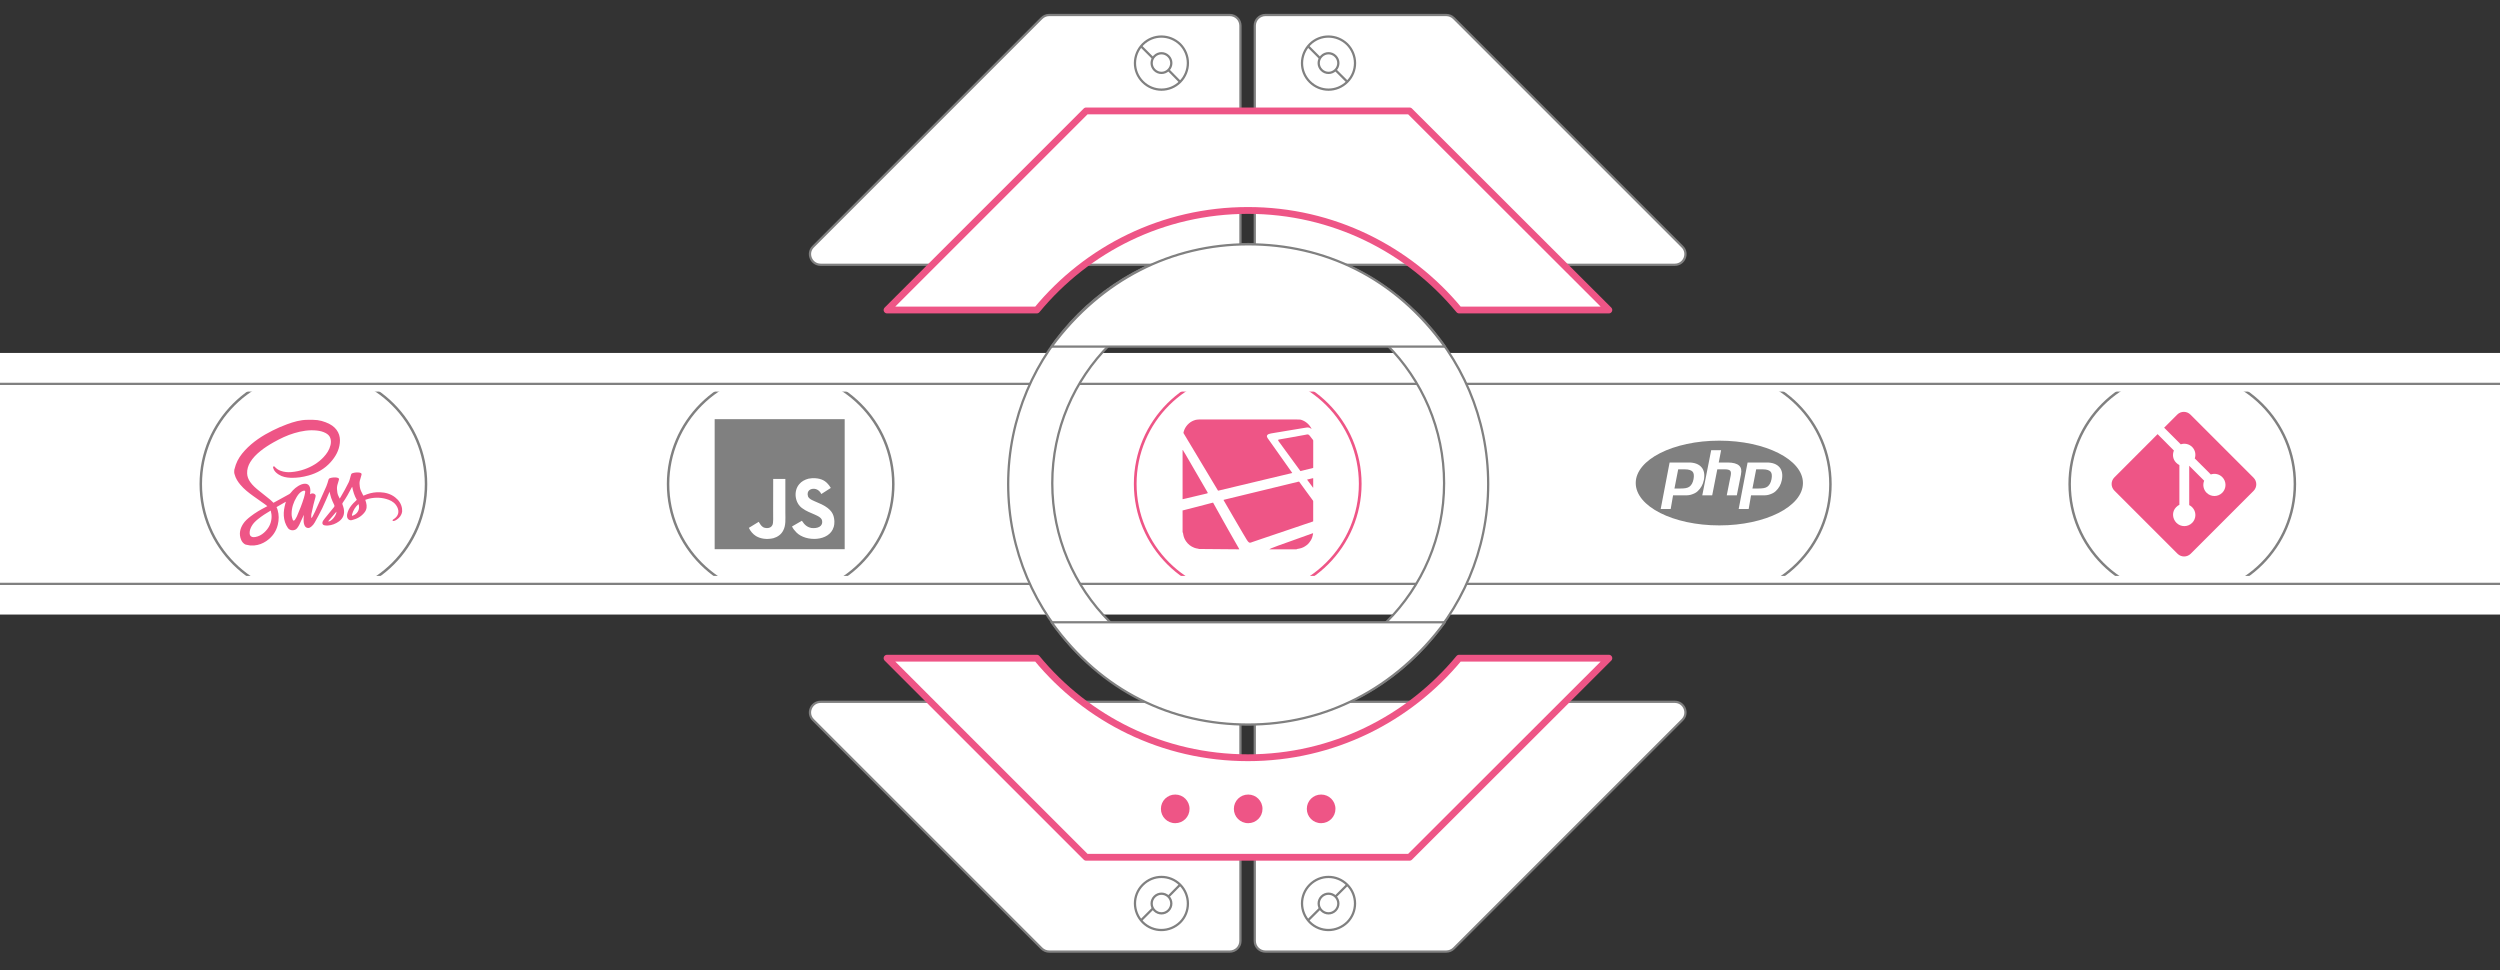 <?xml version="1.0" encoding="UTF-8" standalone="no"?>
<!-- Generator: Adobe Illustrator 22.0.0, SVG Export Plug-In . SVG Version: 6.00 Build 0)  -->

<svg
   xmlns:dc="http://purl.org/dc/elements/1.1/"
   xmlns:cc="http://creativecommons.org/ns#"
   xmlns:rdf="http://www.w3.org/1999/02/22-rdf-syntax-ns#"
   xmlns:svg="http://www.w3.org/2000/svg"
   xmlns="http://www.w3.org/2000/svg"
   xmlns:sodipodi="http://sodipodi.sourceforge.net/DTD/sodipodi-0.dtd"
   xmlns:inkscape="http://www.inkscape.org/namespaces/inkscape"
   class="animated"
   version="1.1"
   id="Layer_1"
   x="0px"
   y="0px"
   viewBox="0 0 1100 426.8"
   style="enable-background:new 0 0 1100 426.8;"
   xml:space="preserve"
   inkscape:version="0.91 r13725"
   sodipodi:docname="os2.svg"><rect x="0" y="0" width="1100" height="426.8" fill="#333333" stroke="none"/><defs
   id="defs4531">
	
	
</defs><sodipodi:namedview
   pagecolor="#060000"
   bordercolor="#666666"
   borderopacity="1"
   objecttolerance="10"
   gridtolerance="10"
   guidetolerance="10"
   inkscape:pageopacity="0"
   inkscape:pageshadow="2"
   inkscape:window-width="1920"
   inkscape:window-height="1017"
   id="namedview4529"
   showgrid="false"
   inkscape:zoom="6.0065507"
   inkscape:cx="717.5181"
   inkscape:cy="221.12832"
   inkscape:window-x="-8"
   inkscape:window-y="-8"
   inkscape:window-maximized="1"
   inkscape:current-layer="Layer_1" />
<style
   type="text/css"
   id="style4329">
	.os0{fill:#FFFFFF;}
	.os1{fill:#ee5586;}
	.os2{fill:#808080;}
	.os3{fill-rule:evenodd;clip-rule:evenodd;fill:#808080;}
	.os4{fill:#FFFFFF;stroke:#808080;stroke-linecap:round;stroke-linejoin:round;stroke-miterlimit:10;}
	.os5{fill:none;stroke:#808080;stroke-linecap:round;stroke-linejoin:round;stroke-miterlimit:10;}
	.os6{fill:none;stroke:#808080;stroke-miterlimit:10;}
	.os7{fill:#FFFFFF;stroke:#ee5586;stroke-width:3;stroke-linecap:round;stroke-linejoin:round;stroke-miterlimit:10;}
	.os8{fill:#ee5586;}
	.os9{fill:none;stroke-linecap:round;stroke-linejoin:round;stroke-miterlimit:10;}
</style>
<rect
   y="169.5"
   class="os0"
   width="1100"
   height="86.9"
   id="rect4331" />
<g
   id="g4335">
		<circle
   style="fill:#ffffff"
   id="circle4337"
   r="49.5"
   cy="212.9"
   cx="549"
   class="os0" />
		<path
   style="fill:#ee5586"
   inkscape:connector-curvature="0"
   d="m 549,263 c -27.6,0 -50.1,-22.5 -50.1,-50.1 0,-27.6 22.5,-50.1 50.1,-50.1 27.6,0 50.1,22.5 50.1,50.1 0,27.6 -22.5,50.1 -50.1,50.1 z m 0,-99 c -27,0 -48.9,21.9 -48.9,48.9 0,27 21.9,48.9 48.9,48.9 27,0 48.9,-21.9 48.9,-48.9 C 597.9,186 576,164 549,164 Z"
   class="os1"
   id="svg-ico" />
	</g><g
   style="fill:#ee5586;fill-opacity:1"
   transform="matrix(0.456,0,0,0.456,519.878,183.793)"
   id="g5114"><path
     style="clip-rule:evenodd;fill:#ee5586;fill-opacity:1;fill-rule:evenodd"
     inkscape:connector-curvature="0"
     d="M 16.934,1.719 C 15.807,1.807 14.7,1.793 13.609,2.092 11.222,2.747 9.101,3.794 7.23,5.408 6.13,6.356 5.17,7.378 4.355,8.582 3.097,10.441 2.24,12.439 1.81,14.688 c 0.172,0.301 0.353,0.617 0.545,0.938 1.219,2.038 2.439,4.062 3.661,6.098 l 3.212,5.341 c 0.988,1.646 1.974,3.293 2.96,4.939 l 4.608,7.688 c 1.047,1.748 2.095,3.497 3.143,5.244 1.527,2.545 3.058,5.088 4.583,7.634 l 5.609,9.371 c 1.617,2.699 3.237,5.396 4.857,8.093 l 0.216,0.314 c 0.235,0.075 0.422,0.011 0.616,-0.035 2.134,-0.512 4.268,-1.021 6.402,-1.531 3.461,-0.827 6.922,-1.651 10.383,-2.479 l 5.421,-1.297 c 3.499,-0.836 6.999,-1.67 10.498,-2.508 3.537,-0.846 7.073,-1.696 10.611,-2.543 1.788,-0.429 3.576,-0.856 5.365,-1.283 3.461,-0.826 6.922,-1.65 10.383,-2.474 l 11.308,-2.693 0.611,-0.165 -0.167,-0.331 -3.086,-4.362 -3.048,-4.315 -3.26,-4.604 -3.116,-4.413 -3.088,-4.361 -3.188,-4.507 c -1.041,-1.47 -2.084,-2.938 -3.126,-4.407 l -1.647,-2.326 c -0.252,-0.357 -0.453,-0.742 -0.587,-1.159 -0.326,-1.011 0.046,-1.684 0.636,-2.181 0.382,-0.323 0.822,-0.56 1.298,-0.7 0.663,-0.195 1.332,-0.382 2.01,-0.51 1.359,-0.257 2.727,-0.475 4.091,-0.702 l 4.624,-0.754 c 0.975,-0.161 1.949,-0.33 2.924,-0.495 1.325,-0.224 2.65,-0.449 3.976,-0.67 1.287,-0.216 2.574,-0.43 3.861,-0.642 l 4.213,-0.689 2.924,-0.491 c 1.112,-0.186 2.223,-0.371 3.334,-0.553 1.386,-0.226 2.771,-0.454 4.157,-0.671 0.826,-0.129 1.652,-0.174 2.472,0.062 0.615,0.177 1.175,0.465 1.696,0.833 l 0.721,0.503 c 0.072,-0.166 -0.032,-0.256 -0.08,-0.351 -1.04,-2.105 -2.458,-3.915 -4.26,-5.422 C 119.411,3.72 117.53,2.689 115.45,2.032 114.221,1.643 112.958,1.824 111.672,1.727 M 55.689,127 c -0.062,0 -0.117,-0.45 -0.187,-0.569 -1.5,-2.56 -3.016,-5.308 -4.498,-7.877 -1.867,-3.238 -3.717,-6.486 -5.557,-9.74 -1.965,-3.478 -3.913,-6.966 -5.863,-10.452 C 37.73,95.048 35.882,91.731 34.035,88.414 32.92,86.409 31.812,84.4 30.698,82.394 l -0.296,-0.459 -0.542,0.107 c -1.072,0.277 -2.142,0.556 -3.212,0.838 -1.49,0.392 -2.979,0.791 -4.47,1.18 -3.347,0.871 -6.694,1.737 -10.041,2.605 -3.404,0.884 -6.951,1.77 -10.356,2.65 C 1.574,89.368 2,89.386 1,89.421 l 0,21.145 c 0.412,0.656 0.373,0.347 0.399,0.563 0.079,0.626 0.207,1.257 0.317,1.877 0.412,2.31 1.339,4.425 2.679,6.351 1.965,2.826 4.582,4.846 7.788,6.082 1.145,0.44 2.34,0.75 3.562,0.9 l 1.241,0.328"
     id="path5104" /><path
     style="clip-rule:evenodd;fill:#ee5586;fill-opacity:1;fill-rule:evenodd"
     inkscape:connector-curvature="0"
     d="m 4.976,77.742 c 3.939,-0.937 7.879,-1.873 11.818,-2.808 1.73,-0.41 3.461,-0.815 5.191,-1.227 0.865,-0.206 1.732,-0.402 2.59,-0.634 0.764,-0.206 0.858,-0.459 0.465,-1.148 -0.568,-0.996 -1.146,-1.986 -1.721,-2.979 l -5.064,-8.72 -5.062,-8.721 C 11.476,48.547 9.757,45.589 8.039,42.632 6.568,40.102 5.097,37.572 3.627,35.042 2.991,33.948 2.219,32.851 1.58,31.758 1.461,31.559 2,31.321 1,31.215 l 0,47.396 c 0,-0.032 0.453,-0.059 0.606,-0.096 l 3.37,-0.773 z m 121.248,33.878 c -1.544,0.549 -3.089,1.102 -4.632,1.655 -3.515,1.26 -7.03,2.52 -10.545,3.781 -1.953,0.701 -3.902,1.41 -5.856,2.108 -3.982,1.421 -7.966,2.837 -11.949,4.255 -2.308,0.822 -4.617,1.838 -6.924,2.664 C 85.686,126.31 85.063,127 84.437,127 l 26.49,0 0.57,-0.327 c 0.674,-0.029 1.337,-0.229 1.999,-0.35 2.719,-0.497 5.154,-1.673 7.311,-3.392 1.657,-1.321 3.005,-2.936 4.061,-4.778 1.086,-1.896 1.731,-3.947 2.041,-6.101 0.027,-0.186 0.085,-0.397 -0.071,-0.589 -0.22,-0.017 -0.414,0.086 -0.614,0.157 z m -2.275,-35.571 c -1.168,-1.598 -2.339,-3.193 -3.505,-4.792 -1.609,-2.207 -3.215,-4.416 -4.822,-6.624 -0.653,-0.896 -1.315,-1.785 -1.952,-2.691 -0.192,-0.273 -0.411,-0.346 -0.71,-0.265 l -0.171,0.049 c -2.958,0.719 -5.917,1.436 -8.876,2.153 l -5.302,1.287 c -3.457,0.839 -6.915,1.679 -10.372,2.519 -3.419,0.831 -6.838,1.663 -10.258,2.492 l -10.662,2.582 c -3.497,0.849 -6.992,1.701 -10.488,2.551 l -10.142,2.462 c -1.787,0.434 -3.574,0.866 -5.359,1.302 -0.263,0.064 -0.546,0.08 -0.826,0.292 l 0.239,0.455 c 1.497,2.586 2.994,5.171 4.495,7.755 1.699,2.926 3.399,5.851 5.103,8.774 1.874,3.213 3.753,6.424 5.63,9.636 1.079,1.845 2.151,3.692 3.239,5.532 1.209,2.044 2.422,4.084 3.653,6.115 0.369,0.607 0.788,1.187 1.21,1.759 0.283,0.382 0.633,0.708 1.046,0.957 0.426,0.257 0.885,0.338 1.369,0.229 0.25,-0.057 0.495,-0.139 0.737,-0.223 l 0.89,-0.33 c 3.237,-1.107 6.473,-2.214 9.711,-3.317 2.526,-0.86 5.055,-1.716 7.583,-2.571 2.509,-0.851 5.02,-1.698 7.53,-2.545 l 7.474,-2.524 c 2.548,-0.861 5.095,-1.722 7.642,-2.585 3.126,-1.061 6.251,-2.126 9.379,-3.185 3.015,-1.02 6.033,-2.034 9.049,-3.052 0.185,-0.062 0.389,-0.088 0.542,-0.291 l 0.019,-0.439 c 0.001,-6.255 -10e-4,-12.511 0.006,-18.766 0,-0.334 -0.089,-0.604 -0.289,-0.873 -0.948,-1.269 -1.877,-2.551 -2.812,-3.828 z M 123.43,17.111 c -0.702,-0.889 -1.596,-1.171 -2.692,-0.885 -0.477,0.125 -0.967,0.204 -1.453,0.293 -1.594,0.292 -3.19,0.579 -4.784,0.868 -2.334,0.424 -4.667,0.852 -7.001,1.272 -1.848,0.332 -3.697,0.659 -5.546,0.983 l -7.418,1.298 c -0.311,0.054 -0.625,0.108 -0.925,0.204 -0.437,0.14 -0.563,0.414 -0.363,0.825 0.163,0.336 0.366,0.657 0.586,0.959 1.534,2.114 3.075,4.223 4.616,6.333 2.124,2.909 4.249,5.817 6.374,8.724 1.798,2.46 3.598,4.92 5.397,7.379 1.414,1.932 2.828,3.864 4.244,5.795 l 0.279,0.338 12.271,-3.033 0.029,-0.636 c 0.001,-8.511 -10e-4,-17.022 0.006,-25.534 0,-0.376 -0.091,-0.678 -0.328,-0.976 -1.032,-1.303 -2.045,-2.621 -3.066,-3.933 l -0.226,-0.274 z m 3.301,41.241 c -1.856,0.446 -3.719,0.87 -5.62,1.373 0.201,0.357 5.415,7.395 5.718,7.729 l 0.19,0.105 0.021,-0.429 10e-4,-2.963 c 0.001,-1.719 0.005,-3.438 0.001,-5.157 0,-0.209 0.059,-0.434 -0.085,-0.646 l -0.226,-0.012 z"
     id="path5106" /></g>
<g
   id="g4354">
	<g
   id="g4356">
		<circle
   class="os0"
   cx="343.5"
   cy="213"
   r="49.6"
   id="circle4358" />
		<path
   class="os2"
   d="M343.5,263.1c-27.6,0-50.1-22.5-50.1-50.1s22.5-50.1,50.1-50.1c27.6,0,50.1,22.5,50.1,50.1    S371.1,263.1,343.5,263.1z M343.5,164c-27,0-49,22-49,49s22,49,49,49c27,0,49-22,49-49S370.5,164,343.5,164z"
   id="path4360" />
	</g>
	
</g>
<g
   id="g4396">
	<g
   id="g4398">
		<circle
   class="os0"
   cx="754.7"
   cy="213"
   r="49.6"
   id="circle4400" />
		<path
   id="svg-concept"
   class="os9"
   d="M754.7,263.1c-27.6,0-50.1-22.5-50.1-50.1s22.5-50.1,50.1-50.1s50.1,22.5,50.1,50.1S782.4,263.1,754.7,263.1z     M754.7,164c-27,0-49,22-49,49s22,49,49,49s49-22,49-49S781.7,164,754.7,164z" />
		<animate
   attributeName="opacity"
   values="0;1;0"
   begin="1s"
   dur="1s"
   repeatCount="indefinite" />

	</g>
	<path
   id="path4403"
   class="os9"
   d="M726.4,211.2c0,0.6,0,1.7,0.1,2.3c0,0.6,0,1.4,0,3.9c0,2.5,0.1,5.8,0.2,6.7c0.1,3,1,5.8,1.9,7.7   c0.9,1.9,2.1,3.9,4.2,6.6c2.1,2.7,3.4,3.9,5.2,5.3c1.1,0.9,2.4,1.6,3.5,2.2c1.8-0.3,3.6-0.5,5.4-0.6c0,0,0.1,0,0.1-0.1   c0-0.2-1.6-0.7-1.8-0.7c-0.1,0,0.4-0.6,0.5-0.7c0.1-0.2-0.2-0.1-0.3-0.1c-0.2,0-0.4-0.2-0.5-0.3c-0.1-0.1-0.3-0.2-0.3-0.2   s-0.2-0.2-0.3-0.3c-0.1-0.1-0.2-0.2-0.3-0.2c-0.1-0.1-0.3-0.3-0.3-0.4c-0.3-0.3-0.6-0.7-0.7-0.9c-0.1-0.2-0.1-0.2-0.4-0.2   s-0.3,0.1-0.6,0.1c-0.3,0-0.2-0.1-0.4-0.3c-0.1-0.2-0.3-0.4-0.4-0.5c-0.1-0.1-0.2-0.3-0.3-0.4c-0.1-0.1-0.1-0.2-0.2-0.3   c-0.1-0.1-0.6-1-0.6-1.2c0-0.2,0-0.8,0-0.8l-0.4,0.6c0,0-0.7-1-1.1-1.6c-0.5-0.6-2.1-2.7-2.3-3c-0.2-0.3,0.1-0.3,0.2-0.3   c0.1,0,0.9,0.4,0.9,0.4s-0.3-0.2-0.7-0.5c-0.4-0.3-0.8-1-0.8-1.1c0-0.1,0.2-0.1,0.2-0.2s0.1-0.1,0.2-0.2c0.1-0.1-0.1-0.3-0.3-0.6   c-0.2-0.3-0.6-0.8-0.8-1.3c-0.2-0.5-0.4-0.6-0.4-0.8c0-0.2-0.1-0.2-0.1-0.6c0-0.4,0-0.3,0.3,0.1c0.2,0.4,0.8,0.6,1,0.6   c0.2,0-0.1-0.3-0.7-1.6c-0.2-0.6-0.7-1.6-0.9-2c-0.2-0.4-0.4-0.8-0.6-0.8c-0.4,0-0.5,1.9-0.9,1.9c-0.3,0-1.7-4.2-1.7-4.2h0.4   c0,0-0.3-0.4-0.4-0.8c-0.1-0.4-0.4-0.6-0.4-0.6s0.1-0.6,0.1-1c0-0.4,0.1-0.6,0.1-0.8c0-0.2-0.1-0.3-0.7-1.1   c-0.5-0.8-0.7-1.7-0.7-2.3c0-0.6,0-1.1,0.1-2c0.1-0.9,0.4-2.4,0.5-3.3c0.1-0.9,0.3-2.7,0.4-4c0.1-1.3,0.4-2,0.7-2.6   c0.3-0.6,0.7-0.7,1.1-1.7c0.4-0.9,0.9-2.2,0.9-2.2l-0.7-0.1c0,0,0.1,0,0.2-0.2c0.2-0.2,0.2-0.4,1.1-1.6c0.8-1.2,2.3-2.8,4-4.5   c1.7-1.8,3.2-1.8,3.6-1.8h0.7c0.1,0,0-0.1,0.7-0.8c0.4-0.4,0.1-0.3,0-0.1c-0.1,0.2-0.7,0.6-0.8,0.6c-0.2,0-0.3-0.2-0.3-0.2   s0.3-0.4,1.3-1.3c1-0.9,1.3-1.1,1.6-1.1c0.3,0,0.7,0.1,1.3,0.1c1.3,0,2.5-0.9,2.5-1c0-0.1-0.1,0.1-1.2,0.5   c-0.9,0.3-1.1,0.3-1.1,0.3s0.2-0.4,0.4-0.5c0.1-0.1,0.9-0.2,2-0.6c1-0.4,1.2-0.6,1.2-1c0-0.4,0.9-0.6,1.8-0.7c1-0.1,2-0.2,2.1-0.2   c0.1,0,0.3,0,0.3,0.1s-0.3,0.2-0.9,0.3c-0.8,0.2-0.7,0.4-0.7,0.4s0.3-0.2,0.7-0.3c0.4-0.1,0.7-0.2,0.9-0.2c0.1,0,0-0.2,0.2-0.2   c0.1,0,0.2-0.1,0.6-0.2c0.4-0.1,1.4-0.3,2.6-0.3c1.2,0,3,0.2,3.9,0.4c0.9,0.2,2.6,0.8,3.3,1.1c0.7,0.3,2,0.9,3.6,1.8   c1.6,0.9,2,1.3,3.1,2.2c1,0.9,1.6,1.6,2.5,2.8c0.9,1.3,1.1,1.8,1.5,2.4c0.5,1,0.9,3,0.9,3.5c0.1,0.5,0.3,2.6,0.3,2.8   c0,0.2,0.1,0.2,0.2,0.2c0.1,0,0.1,0.2,0.1,0.6c0,0.4-0.1,0.6-0.1,1.3c0,0.7,0.2,2.3,0.2,2.9c0,1.3-0.7,3.6-0.7,3.6l0.7-1.7   c0,0,0,1.4,0,1.6c0,0.2-0.1,0.4-0.4,1c-0.3,0.6-0.7,1.4-0.7,1.7c0,0.3-0.5,0.3-0.6,0.4c-0.1,0.1-0.3,0.2-0.4,0.2   c-0.1,0-0.5,1-0.6,1.2c-0.1,0.3,0.2,0.2,0.3,0.2c0.1,0,0,0.3-0.1,0.6c-0.1,0.2-0.2,0.5-0.4,0.6c-0.2,0.2-0.6,0.5-1.6,1.4   c-1,0.9-2.4,2.3-3.1,2.3c-0.5,0-0.1-0.3,0.2-0.5c0.3-0.2,0.4-0.5,0.3-0.5c-0.1,0-1.1,0.8-1.3,1c-0.2,0.2-0.1,0.2-0.3,0.5   c-0.1,0.3-0.4,0.3-1.1,0.5c-0.7,0.2-1.1,0.4-1.3,0.4c-0.1,0-0.2-0.2-0.2-0.2s-3.9,1.7-5.9,1.7c-1.6,0-4-1-5.9-2.5   c-1.9-1.5-3-3.4-3.4-5.1c-0.4-1.7-0.4-4.8-0.4-5.2c0-0.5-0.1-0.1-0.1,0.1c0,0.1-0.2,0-0.2,0.1c0,0.1-0.1,0.2-0.1,0v-0.9   c0-0.4-0.1-0.5-0.1-0.8v-1.4c0-0.4,0.1-0.9,0.4-2c0.3-1,1.3-2.4,2-3.1c0.7-0.6,1.5-1.1,2.6-1.7c1.1-0.6,2.3-1.1,3.1-1.4   c0.9-0.4,1.8-0.5,2.8-0.5s2.3,0.4,3.1,0.7c0.7,0.3,1.6,1,2,1.4c0.5,0.4,1.1,0.9,1.1,0.9s-0.4-0.5-0.6-0.7c-0.2-0.2-0.7-0.9-1.1-1.2   c-0.3-0.3-0.9-0.8-1.7-1.3c-0.8-0.5-2-0.7-2.5-0.7H758c-0.5,0-2.5,0.2-3,0.4c-0.5,0.2-1.3,0.5-1.6,0.8c-0.3,0.2-0.6,0.4-0.8,0.6   c-0.3,0.2-0.6,0.6-0.9,0.9c-0.3,0.3-1,1.8-1.1,2c-0.1,0.2-0.8,0.6-1.3,1.1c-0.4,0.5-0.6,1.7-0.7,2.3c-0.1,0.7-0.3,1-0.5,1.2   c-0.3,0.2-0.3,0.4-0.3,0.7c0,0.9-0.4,3.1-0.4,5.9c0,1.2,0.6,2.1,0.8,2.6c0.3,0.5,0.8,1.4,1,1.7c0.2,0.4,0.3,0.4,0.3,0.4l-0.3-0.8   c0,0,1.2,1.2,1.5,1.4c0.3,0.2,1.3,1,1.7,1.3c0.4,0.3,1.8,1.4,2.3,1.8c0.5,0.4,0.8,0.6,0.8,0.7c0,0-0.1,0-0.1,0.1c0,0,0.4,0.2,2,0.8   c3.3,1.2,5,1.2,5.5,1.2c0.6,0,1.4,0,3.2-0.4c1.8-0.4,3.5-1.6,4.3-2.2c0.8-0.6,2.2-1.6,2.5-1.9c0.3-0.3,0.8-0.6,1-0.8   c0.2-0.2,0.3-0.2,0.5-0.4c0.2-0.2,0.4-0.5,0.8-0.9c0.4-0.4,0.8-0.5,0.8-0.5s-0.4,0.5-0.5,0.6c-0.1,0.2,0.1,0.1,0.3,0.1   c0.2,0-0.2,0.5-0.2,0.5c0,0.2,0.8-1.3,0.8-1.5c0-0.2-0.4,0-0.5,0s-0.2,0-0.2-0.1c0-0.1,0.2-0.4,0.5-0.9c0.3-0.5,0.8-1.2,0.8-1.2   l0.7,1.1c0,0,0-0.6,0-1.3c0-0.5,0.6-1.1,0.8-1.4c0.1-0.2,0.4-0.5,0.7-1c0.4-0.5,0.5-1.3,0.5-1.9c0-0.5,0-1.3,0-1.3s0.1-0.2,0.2-0.3   c0.2-0.2,0.1,0.1,0.1,0.4c0,0.3,0.2,0.6,0.2,0.6v-0.5c0-0.2-0.1-0.1-0.1-0.3c0-0.2-0.2-0.1-0.2-0.2s0.1-0.1,0.1-0.6   c0-0.3,0.1-0.4,0.1-0.1c0,0.1,0.2,0.1,0.2,0.5c0.1,0.3,0.3,0.8,0.3,0.8s-0.2-0.6-0.2-1.3c0-0.8,0.3-1,0.5-1.4   c0.1-0.4,0.3-0.5,0.5-1.1c0.1-0.6,0.3-0.6,0-0.6c-0.3,0-0.4,0.5-0.6,0.5c-0.2,0-0.3-1.5-0.3-2.2c0-0.7,0.2-0.7,0.2-0.6   c0.1,0.1,0,0.1,0.2,0c0.1-0.1,0-0.1-0.3-0.4c-0.3-0.3-0.5-0.9-0.7-1.7c-0.2-0.7,0-0.7,0.1-0.7c0.1,0,0.2,0.3,0.4,0.7   c0.1,0.4,0.3,0.5,0.4,0.5c0.1-0.1-0.3-1.7-0.5-1.9c-0.1-0.3-0.1-1-0.1-1.2c0-0.2-0.3-0.8-0.6-1.2c-0.3-0.5-0.1,0-0.1,0.6   c0.1,0.6-0.5-0.2-0.7-1.2c-0.3-1-0.4-1.4-0.2-1.4c0.2,0,0.9,0.9,1.1,0.9c0.2,0,0.3-0.8,0.3-0.8s1,1.5,1.4,2.6   c0.3,0.7,0.7,1.8,0.9,2.7c0.2,0.9,0.6,2.3,0.6,2.3s-0.4-2.1-0.6-2.8c-0.2-0.6-0.7-2.1-0.8-2.4c-0.2-0.2-0.1-0.3,0-0.3   c0.1,0,0.2,0,0.1-0.3c-0.1-0.3-0.7-2.3-0.5-2.3c0.1,0,1,1.5,1,1.5s-0.8-2.4-1.4-4c-0.6-1.6-2.1-3.4-2.8-4.2   c-0.7-0.8-1.8-1.8-2.6-2.3c-0.8-0.6-2.1-1.4-2.5-1.6c-0.5-0.2-1.5-0.9-1.5-0.9s0.7,0.8,0.9,1c0.3,0.2,0.1,0.3,0.1,0.3   s-1.6-1-1.8-1.2c-0.2-0.1-0.2-0.3-0.2-0.6c0-0.3-1.3-0.8-1.7-0.8c-0.4,0-0.5,0.4-0.7,0.5c-0.2,0.1-0.8,0-0.8,0s-1.6-0.8-2.3-1.2   c-0.7-0.4-1.1-0.5-1.9-0.6c-0.8-0.1-3.1-1-3.1-1l0.2,0.7c0,0-1.5-0.5-1.8-0.5c-0.6,0-0.7,0.6-1.5,0.6c-0.3,0-1.3,0-1.6,0   c-0.3,0-0.3-0.2-0.1-0.2c0.2,0,0.3-0.1,0.5-0.1c0.2,0,0.7-0.2,0.7-0.2s-0.8,0.2-1.3,0.2c-0.6,0-0.7-0.4-1-0.4   c-0.3,0-1.6,0.3-1.6,0.3s0.3-0.2,0.6-0.4c0.3-0.2,0.9-0.5,0.9-0.5s-0.3,0-0.7,0c-0.7,0-2.3,0.6-2.9,0.7c-0.6,0.1,0.1-0.5,0.1-0.5   s-0.9,0.3-1.5,0.7c-0.7,0.4-1.9,0.8-3,1.2c-1.1,0.4-2,0.8-2.8,1.2c-0.7,0.4-1.6,1-2.1,1.4c-0.5,0.4-1.2,1-1.4,1.2   c-0.2,0.2-0.3,0.1-0.3-0.1c0-0.2-0.1-0.3-0.1-0.3s-0.1,0.2-0.6,0.7c-0.5,0.5-1.4,1.4-1.8,1.6c-0.4,0.3-1.1,0.9-1.5,1.2   c-0.4,0.3-1.2,1-1.4,1.3c-0.2,0.3-0.5,0.6-0.7,1.3c-0.2,0.7-0.2,0.8-0.4,0.8c-0.2,0-0.2,0.1-0.3,0.4c-0.1,0.3-0.4,0.5-0.5,0.8   c-0.1,0.3-0.3,0.7-0.5,1.2c-0.1,0.5-0.4,1.2-0.7,1.6c-0.3,0.4-0.6,1-0.8,1c-0.2,0-0.3-0.5-0.3-0.5s-0.1,0.3-0.2,0.7   c-0.2,0.4-1,2.1-1.4,3.1c-0.4,1.1-1.7,5.4-1.7,5.5c0,0.1,0.3,0.7,0.3,0.9C726.6,207.2,726.4,210.6,726.4,211.2z" />

</g>
<g
   id="g4405">
	<g
   id="g4407">
		<circle
   class="os0"
   cx="960.2"
   cy="213"
   r="49.6"
   id="circle4409" />
		<path
   class="os2"
   d="M960.2,263.1c-27.6,0-50.1-22.5-50.1-50.1s22.5-50.1,50.1-50.1s50.1,22.5,50.1,50.1S987.8,263.1,960.2,263.1z     M960.2,164c-27,0-49,22-49,49s22,49,49,49s49-22,49-49S987.2,164,960.2,164z"
   id="path4411" />
	</g>
	
</g>
<g
   id="g4423">
	<g
   id="g4425">
		<circle
   class="os0"
   cx="137.9"
   cy="213"
   r="49.6"
   id="circle4427" />
		<path
   class="os2"
   d="M137.9,263.1c-27.6,0-50.1-22.5-50.1-50.1s22.5-50.1,50.1-50.1s50.1,22.5,50.1,50.1S165.6,263.1,137.9,263.1z     M137.9,164c-27,0-49,22-49,49s22,49,49,49c27,0,49-22,49-49S164.9,164,137.9,164z"
   id="path4429" />
	</g>
	
</g>
<g
   transform="translate(413.673,0.033)"
   id="g4354-4"><g
     id="g4356-0"
     transform="translate(-0.333,0)"><circle
       class="os0"
       cx="343.5"
       cy="213"
       r="49.6"
       id="circle4358-5"
       style="fill:#ffffff" /><path
       style="fill:#808080"
       d="M 755.842 162.934 C 745.99 162.934 736.798 165.812 729.037 170.754 L 729.037 172.057 C 736.748 166.993 745.956 164.033 755.842 164.033 C 782.842 164.033 804.842 186.033 804.842 213.033 C 804.842 240.033 782.842 262.033 755.842 262.033 C 745.956 262.033 736.748 259.075 729.037 254.012 L 729.037 255.312 C 736.798 260.254 745.99 263.133 755.842 263.133 C 783.442 263.133 805.941 240.633 805.941 213.033 C 805.941 185.433 783.442 162.934 755.842 162.934 z "
       transform="translate(-413.34,-0.033)"
       id="path4360-9" /></g><g
     id="g5098-7"
     transform="matrix(0.457,0,0,0.457,-99.863,183.76)"
     style="fill:#808080;fill-opacity:1"><path
       id="path5088-0"
       d="m 1.408,1.408 125.184,0 0,125.185 -125.184,0 z"
       inkscape:connector-curvature="0"
       style="fill:#808080;fill-opacity:1" /><path
       id="path5090-4"
       d="m 116.347,96.736 c -0.917,-5.711 -4.641,-10.508 -15.672,-14.981 -3.832,-1.761 -8.104,-3.022 -9.377,-5.926 -0.452,-1.69 -0.512,-2.642 -0.226,-3.665 0.821,-3.32 4.784,-4.355 7.925,-3.403 2.023,0.678 3.938,2.237 5.093,4.724 5.402,-3.498 5.391,-3.475 9.163,-5.879 -1.381,-2.141 -2.118,-3.129 -3.022,-4.045 -3.249,-3.629 -7.676,-5.498 -14.756,-5.355 l -3.688,0.477 c -3.534,0.893 -6.902,2.748 -8.877,5.235 -5.926,6.724 -4.236,18.492 2.975,23.335 7.104,5.332 17.54,6.545 18.873,11.531 1.297,6.104 -4.486,8.08 -10.234,7.378 -4.236,-0.881 -6.592,-3.034 -9.139,-6.949 -4.688,2.713 -4.688,2.713 -9.508,5.485 1.143,2.499 2.344,3.63 4.26,5.795 9.068,9.198 31.76,8.746 35.83,-5.176 0.165,-0.478 1.261,-3.666 0.38,-8.581 z m -46.885,-37.793 -11.709,0 -0.048,30.272 c 0,6.438 0.333,12.34 -0.714,14.149 -1.713,3.558 -6.152,3.117 -8.175,2.427 -2.059,-1.012 -3.106,-2.451 -4.319,-4.485 -0.333,-0.584 -0.583,-1.036 -0.667,-1.071 l -9.52,5.83 c 1.583,3.249 3.915,6.069 6.902,7.901 4.462,2.678 10.459,3.499 16.731,2.059 4.082,-1.189 7.604,-3.652 9.448,-7.401 2.666,-4.915 2.094,-10.864 2.07,-17.444 0.06,-10.735 0.001,-21.468 0.001,-32.237 z"
       inkscape:connector-curvature="0"
       style="fill:#ffffff;fill-opacity:1" /></g></g><rect
   y="155.3"
   class="os0"
   width="1100"
   height="17"
   id="rect4441" />
<rect
   y="253.4"
   class="os0"
   width="1100"
   height="17"
   id="rect4443" />
<line
   class="os4"
   x1="0"
   y1="168.9"
   x2="1100"
   y2="168.9"
   id="line4445" />
<line
   class="os4"
   x1="1100"
   y1="256.9"
   x2="0"
   y2="256.9"
   id="line4447" />


<g
   id="g4449">
	<g
   id="g4451">
		<path
   class="os0"
   d="M549.2,107.1c-58.3,0-105.6,47.3-105.6,105.6s47.3,105.6,105.6,105.6S654.8,271,654.8,212.7    S607.5,107.1,549.2,107.1z M549.2,298.9c-47.6,0-86.2-38.6-86.2-86.2s38.6-86.2,86.2-86.2c47.6,0,86.2,38.6,86.2,86.2    S596.9,298.9,549.2,298.9z"
   id="path4453" />
		<circle
   class="os5"
   cx="549.2"
   cy="213"
   r="105.6"
   id="circle4455" />
		<circle
   class="os5"
   cx="549.2"
   cy="212.6"
   r="86.2"
   id="circle4457" />
		<g
   id="g4459">
			<path
   class="os4"
   d="M461.6,6.6h79.5c2.6,0,4.7,2.1,4.7,4.7v100.5c0,2.6-2.1,4.7-4.7,4.7h-180c-4.2,0-6.3-5.1-3.3-8L458.3,8     C459.2,7.1,460.4,6.6,461.6,6.6z"
   id="path4461" />
			<path
   class="os4"
   d="M636.3,6.6h-79.5c-2.6,0-4.7,2.1-4.7,4.7v100.5c0,2.6,2.1,4.7,4.7,4.7h180.1c4.2,0,6.3-5.1,3.3-8L639.7,8     C638.8,7.1,637.6,6.6,636.3,6.6z"
   id="path4463" />
			<g
   id="g4465">
				<path
   class="os6"
   d="M519.3,36c-4.6,4.6-11.9,4.6-16.5,0c-4.6-4.6-4.5-11.9,0-16.5c4.6-4.6,11.9-4.5,16.5,0      C523.8,24.1,523.8,31.4,519.3,36z"
   id="path4467" />
				<path
   class="os6"
   d="M514.1,30.8c-1.7,1.7-4.4,1.7-6.1,0c-1.7-1.7-1.7-4.4,0-6.1c1.7-1.7,4.4-1.7,6.1,0      C515.8,26.4,515.8,29.1,514.1,30.8z"
   id="path4469" />
				<line
   class="os6"
   x1="519.2"
   y1="36"
   x2="514.1"
   y2="30.8"
   id="line4471" />
				<line
   class="os6"
   x1="507.2"
   y1="25.5"
   x2="502"
   y2="20.3"
   id="line4473" />
			</g>
			<g
   id="g4475">
				<path
   class="os6"
   d="M592.8,36c-4.6,4.6-11.9,4.6-16.5,0c-4.6-4.6-4.5-11.9,0-16.5c4.6-4.6,11.9-4.5,16.5,0      C597.3,24.1,597.4,31.4,592.8,36z"
   id="path4477" />
				<path
   class="os6"
   d="M587.6,30.8c-1.7,1.7-4.4,1.7-6.1,0c-1.7-1.7-1.7-4.4,0-6.1c1.7-1.7,4.4-1.7,6.1,0      C589.3,26.4,589.3,29.1,587.6,30.8z"
   id="path4479" />
				<line
   class="os6"
   x1="592.8"
   y1="36"
   x2="587.6"
   y2="30.8"
   id="line4481" />
				<line
   class="os6"
   x1="580.7"
   y1="25.5"
   x2="575.5"
   y2="20.3"
   id="line4483" />
			</g>
			<path
   class="os4"
   d="M461.6,418.7h79.5c2.6,0,4.7-2.1,4.7-4.7V313.5c0-2.6-2.1-4.7-4.7-4.7h-180c-4.2,0-6.3,5.1-3.3,8     l100.5,100.5C459.2,418.2,460.4,418.7,461.6,418.7z"
   id="path4485" />
			<path
   class="os4"
   d="M636.3,418.7h-79.5c-2.6,0-4.7-2.1-4.7-4.7V313.5c0-2.6,2.1-4.7,4.7-4.7h180.1c4.2,0,6.3,5.1,3.3,8     L639.7,417.3C638.8,418.2,637.6,418.7,636.3,418.7z"
   id="path4487" />
			<g
   id="g4489">
				<path
   class="os6"
   d="M519.3,389.3c-4.6-4.6-11.9-4.6-16.5,0c-4.6,4.6-4.5,11.9,0,16.5c4.6,4.6,11.9,4.5,16.5,0      C523.8,401.3,523.8,393.9,519.3,389.3z"
   id="path4491" />
				<path
   class="os6"
   d="M514.1,394.5c-1.7-1.7-4.4-1.7-6.1,0c-1.7,1.7-1.7,4.4,0,6.1c1.7,1.7,4.4,1.7,6.1,0      C515.8,398.9,515.8,396.2,514.1,394.5z"
   id="path4493" />
				<line
   class="os6"
   x1="519.2"
   y1="389.3"
   x2="514.1"
   y2="394.5"
   id="line4495" />
				<line
   class="os6"
   x1="507.2"
   y1="399.8"
   x2="502"
   y2="405"
   id="line4497" />
			</g>
			<g
   id="g4499">
				<path
   class="os6"
   d="M592.8,389.3c-4.6-4.6-11.9-4.6-16.5,0c-4.6,4.6-4.5,11.9,0,16.5c4.6,4.6,11.9,4.5,16.5,0      C597.3,401.3,597.4,393.9,592.8,389.3z"
   id="path4501" />
				<path
   class="os6"
   d="M587.6,394.5c-1.7-1.7-4.4-1.7-6.1,0c-1.7,1.7-1.7,4.4,0,6.1c1.7,1.7,4.4,1.7,6.1,0      C589.3,398.9,589.3,396.2,587.6,394.5z"
   id="path4503" />
				<line
   class="os6"
   x1="592.8"
   y1="389.3"
   x2="587.6"
   y2="394.5"
   id="line4505" />
				<line
   class="os6"
   x1="580.7"
   y1="399.8"
   x2="575.5"
   y2="405"
   id="line4507" />
			</g>
			<path
   id="path4509"
   class="os7"
   d="M707.9,136.4l-65.9,0c-22.1-26.7-55.5-43.8-92.9-43.8c-37.4,0-70.8,17-92.9,43.8l-65.9,0l87.6-87.6h142.3     L707.9,136.4" />
			<path
   id="path4511"
   class="os7"
   d="M707.9,289.6l-65.9,0c-22.1,26.7-55.5,43.8-92.9,43.8c-37.4,0-70.8-17-92.9-43.8l-65.9,0l87.6,87.6h142.3     L707.9,289.6" />
		</g>
		<path
   class="os4"
   d="M462.7,152.5c21.9-29.7,53-45,86.5-45c33.5,0,64.5,14.4,86.5,45L462.7,152.5z"
   id="path4513" />
		<path
   class="os4"
   d="M635.7,273.8c-21.9,29.7-53,45-86.5,45c-33.5,0-64.5-14.4-86.5-45L635.7,273.8z"
   id="path4515" />
	</g>
	<g
   id="g4517">
		<path
   id="path4519"
   class="os8"
   d="M523.4,355.9c0,3.5-2.8,6.3-6.3,6.3c-3.5,0-6.3-2.8-6.3-6.3c0-3.5,2.8-6.3,6.3-6.3    C520.6,349.6,523.4,352.4,523.4,355.9z" />
	</g>
	<g
   id="g4521">
		<path
   id="path4523"
   class="os8"
   d="M555.5,355.9c0,3.5-2.8,6.3-6.3,6.3c-3.5,0-6.3-2.8-6.3-6.3c0-3.5,2.8-6.3,6.3-6.3    C552.7,349.6,555.5,352.4,555.5,355.9z" />
	</g>
	<g
   id="g4525">
		<path
   id="path4527"
   class="os8"
   d="M587.6,355.9c0,3.5-2.8,6.3-6.3,6.3c-3.5,0-6.3-2.8-6.3-6.3c0-3.5,2.8-6.3,6.3-6.3    C584.8,349.6,587.6,352.4,587.6,355.9z" />
	</g>

	<animateMotion
   path="M0, 0 205 0 0"
   begin="1s"
   dur="3s"
   fill="freeze" />
</g>
<path
   id="path5077"
   d="m 756.507,193.889 c -20.316,0 -36.787,8.347 -36.787,18.643 0,10.296 16.471,18.643 36.787,18.643 20.316,0 36.787,-8.347 36.787,-18.643 0,-10.296 -16.471,-18.643 -36.787,-18.643 z m -9.572,22.275 c -0.878,0.821 -1.853,1.16 -2.926,1.51 -1.074,0.35 -2.44,0.278 -4.101,0.278 l -3.765,0 -1.044,6.021 -4.396,0 3.923,-20.473 8.454,0 c 2.543,0 4.399,0.732 5.565,2.067 1.166,1.335 1.517,3.23 1.052,5.622 -0.192,0.986 -0.515,1.902 -0.972,2.719 -0.457,0.817 -1.054,1.58 -1.79,2.257 z m 12.832,1.787 1.735,-8.683 c 0.198,-1.016 0.125,-1.772 -0.217,-2.141 -0.343,-0.37 -1.073,-0.617 -2.189,-0.617 l -3.486,0 -2.247,11.441 -4.362,0 3.923,-19.871 4.362,0 -1.043,5.419 3.886,0 c 2.445,0 4.131,0.491 5.059,1.343 0.928,0.853 1.206,2.021 0.835,3.931 l -1.825,9.177 -4.431,0 z m 24.242,-6.731 c -0.191,0.986 -0.515,1.887 -0.971,2.702 -0.456,0.817 -1.053,1.564 -1.789,2.241 -0.878,0.821 -1.853,1.16 -2.926,1.51 -1.073,0.35 -2.44,0.278 -4.102,0.278 l -3.765,0 -1.043,6.021 -4.396,0 3.922,-20.473 8.455,0 c 2.543,0 4.399,0.732 5.564,2.067 1.165,1.335 1.516,3.262 1.051,5.654 z m -8.282,-4.71 -3.011,0 -1.642,8.43 2.675,0 c 1.772,0 3.093,-0.175 3.96,-0.843 0.868,-0.667 1.453,-1.703 1.757,-3.264 0.291,-1.5 0.159,-2.67 -0.397,-3.286 -0.557,-0.617 -1.67,-1.036 -3.341,-1.036 z m -34.313,0 -3.012,0 -1.642,8.43 2.674,0 c 1.772,0 3.093,-0.175 3.96,-0.843 0.868,-0.667 1.453,-1.703 1.756,-3.264 0.291,-1.5 0.159,-2.67 -0.397,-3.286 -0.556,-0.617 -1.669,-1.036 -3.339,-1.036 z"
   inkscape:connector-curvature="0"
   style="fill:#808080;fill-opacity:1" /><path
   style="fill:#ee5586;fill-opacity:1"
   inkscape:connector-curvature="0"
   d="m 991.57,210.199 -27.785,-27.783 c -1.599,-1.6 -4.194,-1.6 -5.796,0 l -5.769,5.77 7.319,7.319 c 1.701,-0.574 3.651,-0.189 5.007,1.167 1.363,1.364 1.745,3.331 1.156,5.038 l 7.053,7.054 c 1.706,-0.588 3.676,-0.208 5.038,1.157 1.906,1.904 1.906,4.991 0,6.896 -1.906,1.906 -4.991,1.906 -6.898,0 -1.433,-1.434 -1.787,-3.538 -1.061,-5.304 l -6.578,-6.578 -10e-4,17.312 c 0.465,0.229 0.903,0.536 1.29,0.922 1.905,1.904 1.905,4.99 0,6.898 -1.905,1.904 -4.993,1.904 -6.896,0 -1.905,-1.908 -2.061,-4.993 -0.157,-6.898 0.471,-0.47 0.935,-0.826 1.439,-1.064 l 0,-17.472 c -0.504,-0.238 -0.968,-0.591 -1.44,-1.064 -1.442,-1.442 -1.712,-3.559 -0.972,-5.331 l -7.175,-7.215 -19.032,19.05 c -1.601,1.602 -1.59,4.197 0.01,5.797 l 27.79,27.783 c 1.6,1.6 4.197,1.6 5.799,0 l 27.655,-27.654 c 1.601,-1.601 1.602,-4.198 0,-5.798 z"
   id="path5120" /><path
   id="path5178"
   d="m 103.042,207.779 c 0,0.414 0.122,0.687 0.19,0.952 0.445,1.727 1.402,3.208 2.537,4.56 1.616,1.926 3.596,3.477 5.624,4.935 1.759,1.264 3.554,2.501 5.32,3.756 0.303,0.215 0.59,0.463 0.919,0.728 -0.283,0.153 -0.519,0.288 -0.763,0.412 -2.331,1.182 -4.573,2.507 -6.64,4.112 -1.246,0.968 -2.45,1.996 -3.301,3.34 -1.369,2.162 -1.853,4.464 -0.833,6.923 0.298,0.718 0.752,1.339 1.393,1.797 0.208,0.148 0.441,0.296 0.684,0.353 0.623,0.147 1.257,0.243 1.888,0.358 l 1.785,-0.001 c 1.974,-0.176 3.772,-0.852 5.396,-1.973 2.538,-1.752 4.248,-4.101 4.984,-7.115 0.535,-2.191 0.556,-4.384 -0.074,-6.565 -0.058,-0.203 -0.132,-0.401 -0.208,-0.597 -0.076,-0.196 -0.167,-0.387 -0.273,-0.631 l 4.048,-2.328 0.061,0.052 c -0.074,0.241 -0.152,0.481 -0.218,0.724 -0.481,1.757 -0.801,3.544 -0.686,5.367 0.122,1.943 0.665,3.761 1.802,5.384 0.92,1.313 3.111,1.362 4.088,0.044 0.347,-0.468 0.683,-0.957 0.935,-1.479 0.66,-1.363 1.271,-2.75 1.901,-4.127 l 0.11,-0.252 c -0.045,0.652 -0.098,1.225 -0.122,1.798 -0.038,0.895 0.015,1.785 0.321,2.637 0.262,0.729 0.708,1.273 1.542,1.369 0.571,0.065 1.026,-0.196 1.446,-0.527 0.656,-0.517 1.189,-1.157 1.584,-1.883 1.119,-2.055 2.268,-4.098 3.282,-6.205 1.097,-2.279 2.057,-4.624 3.076,-6.942 l 0.168,-0.411 c 0.241,0.946 0.409,1.873 0.718,2.75 0.359,1.018 0.804,2.011 1.287,2.978 0.229,0.456 0.203,0.752 -0.115,1.135 -1.328,1.601 -2.633,3.222 -3.939,4.841 -0.289,0.357 -0.577,0.721 -0.818,1.111 -0.145,0.237 -0.242,0.526 -0.283,0.803 -0.078,0.529 0.248,1.038 0.814,1.16 0.517,0.111 1.067,0.152 1.594,0.114 1.823,-0.134 3.478,-0.774 4.942,-1.858 1.896,-1.405 2.505,-3.321 2.046,-5.593 -0.124,-0.616 -0.344,-1.216 -0.557,-1.81 -0.096,-0.268 -0.102,-0.456 0.072,-0.705 1.516,-2.165 2.811,-4.461 4.015,-6.81 0.048,-0.092 0.097,-0.185 0.18,-0.284 0.39,2.031 0.978,3.988 2.03,5.764 -0.537,0.517 -1.068,0.987 -1.549,1.503 -1.059,1.138 -1.977,2.375 -2.457,3.882 -0.206,0.65 -0.364,1.31 -0.273,2.004 0.142,1.078 1.025,1.778 2.086,1.533 2.269,-0.525 4.227,-1.594 5.658,-3.488 0.963,-1.275 1.051,-2.697 0.648,-4.187 -0.111,-0.405 -0.242,-0.804 -0.383,-1.268 0.56,-0.174 1.106,-0.382 1.67,-0.511 2.931,-0.669 5.83,-0.552 8.655,0.506 1.649,0.618 2.981,1.652 3.771,3.28 0.965,1.989 0.431,3.876 -1.443,5.134 -0.175,0.117 -0.375,0.21 -0.52,0.356 -0.089,0.09 -0.142,0.27 -0.121,0.394 0.012,0.072 0.204,0.163 0.314,0.162 0.616,-0.005 1.116,-0.328 1.596,-0.66 1.202,-0.832 2.079,-1.951 2.268,-3.424 l 0.037,-0.111 -0.045,-0.96 c -0.018,-0.055 0.013,-0.11 0.009,-0.152 -0.255,-2.146 -1.402,-3.81 -3.069,-5.114 -1.931,-1.51 -4.211,-2.132 -6.622,-2.23 -1.965,-0.08 -3.896,0.212 -5.748,0.885 -0.528,0.191 -1.051,0.418 -1.582,0.632 -0.071,-0.129 -0.148,-0.253 -0.211,-0.38 -0.545,-1.116 -1.206,-2.183 -1.352,-3.463 -0.104,-0.909 -0.231,-1.817 -0.015,-2.716 0.208,-0.865 0.479,-1.715 0.733,-2.568 0.131,-0.439 0.039,-0.685 -0.38,-0.883 -0.146,-0.069 -0.305,-0.129 -0.463,-0.152 -1.03,-0.15 -2.046,-0.064 -3.044,0.226 -0.353,0.103 -0.61,0.301 -0.688,0.692 -0.045,0.224 -0.136,0.439 -0.2,0.66 -0.261,0.92 -0.446,1.858 -0.867,2.734 -1.056,2.199 -2.262,4.314 -3.496,6.415 -0.134,0.227 -0.274,0.449 -0.443,0.724 -0.433,-0.907 -0.895,-1.72 -1.035,-2.674 -0.158,-1.078 -0.283,-2.155 -0.015,-3.225 0.2,-0.798 0.46,-1.582 0.701,-2.369 0.114,-0.374 0.061,-0.571 -0.278,-0.768 -0.171,-0.1 -0.365,-0.188 -0.558,-0.217 -1.068,-0.158 -2.121,-0.075 -3.152,0.258 -0.32,0.104 -0.487,0.31 -0.585,0.64 -0.287,0.972 -0.532,1.969 -0.935,2.893 -1.633,3.744 -3.313,7.468 -4.991,11.192 -0.35,0.778 -0.761,1.528 -1.156,2.285 -0.1,0.192 -0.246,0.361 -0.371,0.541 -0.1,-0.118 -0.139,-0.2 -0.138,-0.281 0.003,-0.479 -0.054,-0.971 0.037,-1.434 0.276,-1.4 0.594,-2.792 0.929,-4.179 0.277,-1.146 0.599,-2.281 0.905,-3.418 0.103,-0.381 0.105,-0.737 -0.169,-1.057 -0.46,-0.536 -1.42,-0.654 -1.99,-0.241 l -0.252,0.142 0.049,-0.406 c 0.12,-0.871 0.144,-1.738 -0.095,-2.596 -0.298,-1.069 -1.061,-1.684 -2.17,-1.65 -0.517,0.016 -1.06,0.104 -1.538,0.293 -2.013,0.789 -3.56,2.186 -4.878,3.866 -0.119,0.152 -0.277,0.291 -0.446,0.385 -1.703,0.944 -3.411,1.877 -5.119,2.813 l -1.901,1.041 c -0.51,-0.486 -0.973,-0.991 -1.499,-1.419 -1.605,-1.309 -3.237,-2.586 -4.853,-3.881 -1.433,-1.147 -2.821,-2.342 -3.883,-3.862 -0.79,-1.13 -1.299,-2.367 -1.348,-3.765 -0.062,-1.781 0.443,-3.408 1.35,-4.922 1.16,-1.938 2.741,-3.493 4.48,-4.902 1.84,-1.489 3.829,-2.754 5.891,-3.908 2.885,-1.615 5.853,-3.044 9.034,-3.988 3.262,-0.968 6.573,-1.522 9.987,-1.136 1.342,0.152 2.646,0.459 3.842,1.116 0.917,0.502 1.668,1.16 2.018,2.188 0.345,1.011 0.334,2.036 0.095,3.063 -0.486,2.08 -1.625,3.795 -3.058,5.327 -2.351,2.512 -5.219,4.222 -8.448,5.352 -1.863,0.652 -3.78,1.061 -5.748,1.226 -1.606,0.135 -3.179,-0.008 -4.701,-0.566 -1.007,-0.37 -1.884,-0.937 -2.59,-1.758 -0.126,-0.147 -0.287,-0.307 -0.522,-0.169 -0.23,0.135 -0.271,0.354 -0.194,0.576 0.129,0.369 0.248,0.752 0.449,1.082 0.504,0.827 1.24,1.427 2.05,1.941 1.556,0.99 3.295,1.322 5.098,1.399 2.736,0.118 5.406,-0.29 8.038,-1.024 3.757,-1.048 7.025,-2.899 9.645,-5.818 2.182,-2.431 3.74,-5.175 4.074,-8.488 0.163,-1.617 -0.011,-3.201 -0.768,-4.676 -0.821,-1.598 -2.127,-2.787 -3.688,-3.606 -2.273,-1.192 -4.727,-1.886 -7.26,-1.886 l -2.537,0 c -3.067,0 -6.032,0.879 -8.914,1.927 -2.182,0.794 -4.321,1.731 -6.398,2.769 -4.523,2.26 -8.735,4.985 -12.194,8.732 -1.724,1.867 -3.183,3.926 -4.022,6.352 -0.245,0.71 -0.479,1.471 -0.654,2.205 m 16.388,21.2 c -0.196,2.625 -1.386,4.753 -3.33,6.477 -1.094,0.969 -2.348,1.659 -3.809,1.901 -0.53,0.088 -1.072,0.109 -1.586,-0.111 -0.733,-0.313 -0.897,-0.964 -0.911,-1.657 -0.022,-1.104 0.365,-2.103 0.895,-3.053 0.692,-1.239 1.707,-2.183 2.791,-3.065 1.707,-1.39 3.559,-2.566 5.456,-3.676 l 0.143,-0.059 c 0.293,1.083 0.433,2.153 0.351,3.242 z m 14.81,-11.408 c -0.138,0.838 -0.311,1.677 -0.556,2.489 -0.847,2.812 -1.934,5.537 -3.109,8.226 -0.217,0.497 -0.533,0.951 -0.808,1.423 -0.042,0.073 -0.105,0.136 -0.167,0.197 -0.34,0.336 -0.663,0.318 -0.835,-0.121 -0.2,-0.511 -0.323,-1.058 -0.429,-1.599 -0.071,-0.363 -0.054,-0.745 -0.076,-1.117 0.023,-2.645 0.83,-5.05 2.199,-7.288 0.565,-0.923 1.179,-1.803 2.118,-2.386 0.288,-0.18 0.612,-0.324 0.939,-0.416 0.5,-0.141 0.808,0.091 0.725,0.592 z m 10.104,12.873 3.632,-4.24 c 0.151,1.575 -2.525,4.718 -3.632,4.24 z m 11.599,-2.853 c -0.257,0.147 -0.536,0.253 -0.799,0.389 -0.241,0.125 -0.32,-0.001 -0.327,-0.208 -0.005,-0.141 0.016,-0.288 0.055,-0.424 0.49,-1.73 1.393,-3.206 2.736,-4.407 l 0.094,-0.048 c 0.639,1.787 -0.1,3.749 -1.758,4.699 z"
   inkscape:connector-curvature="0"
   style="clip-rule:evenodd;fill:#ee5586;fill-rule:evenodd;fill-opacity:1" /></svg>